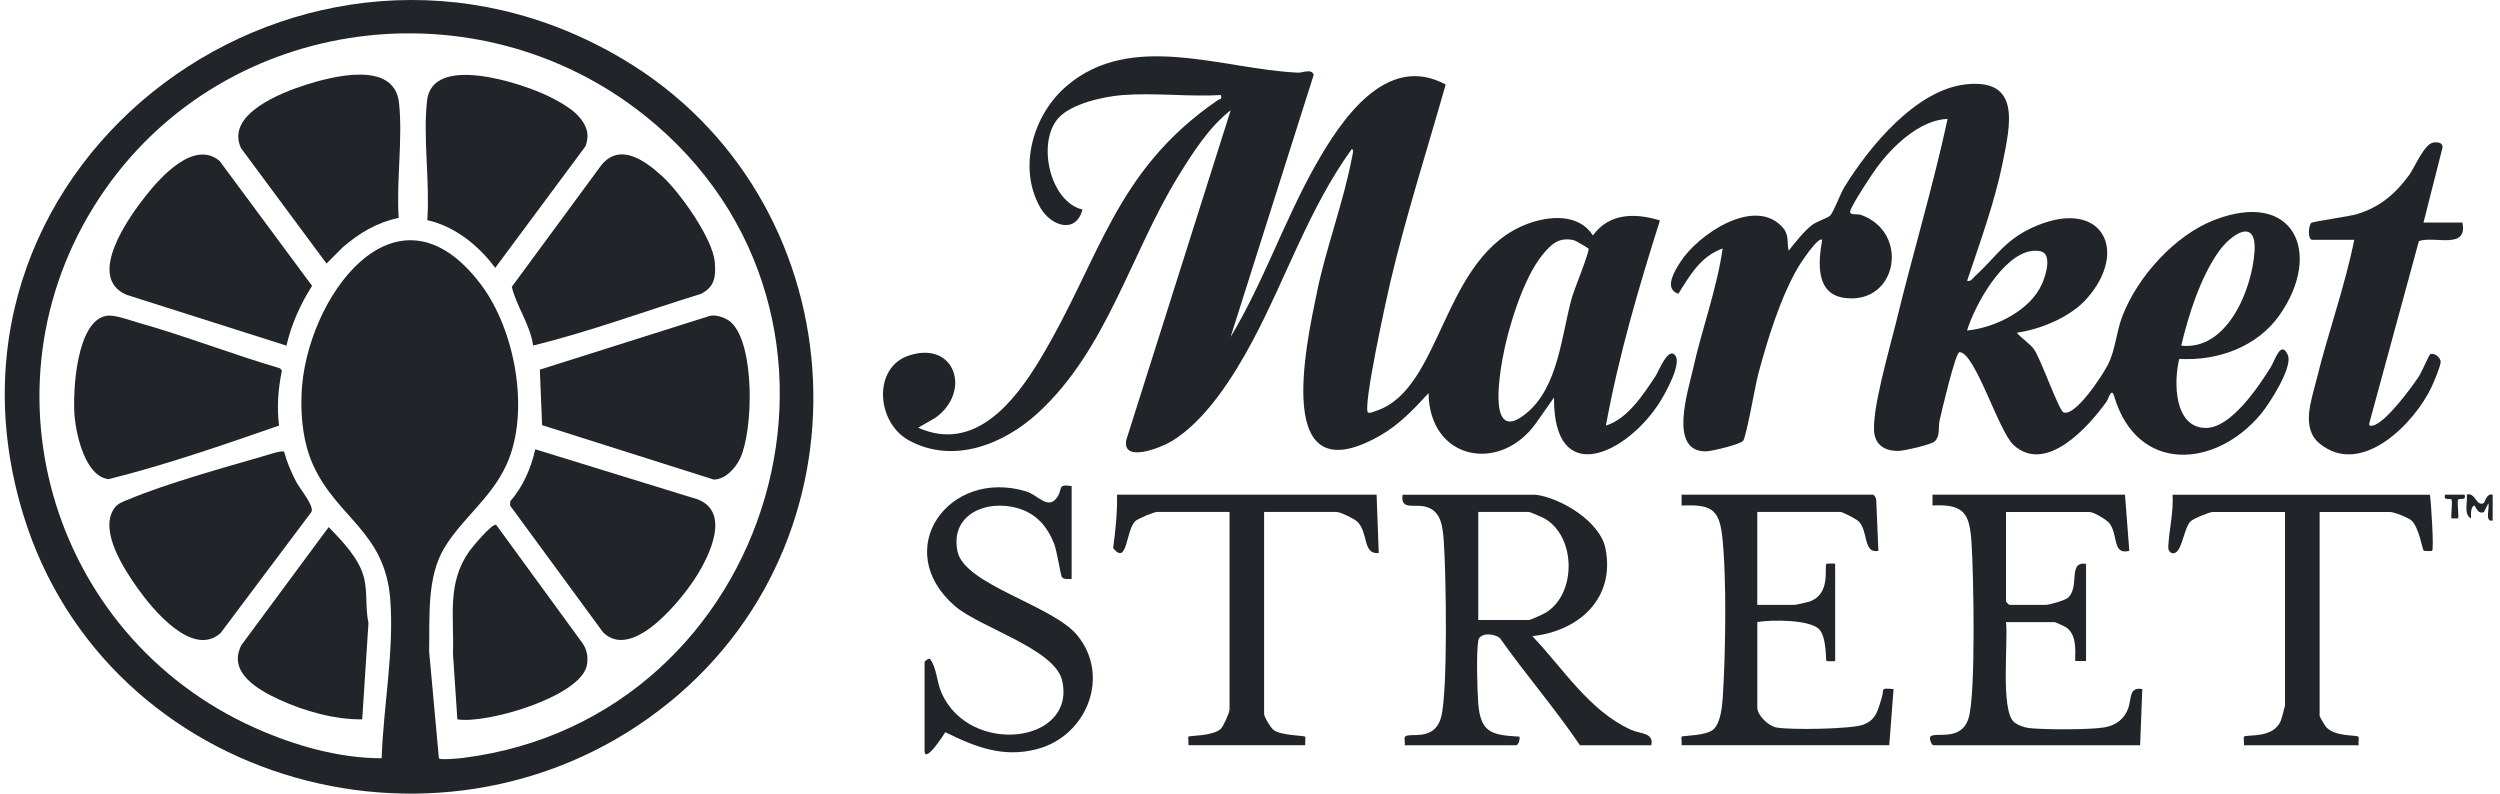 <svg xmlns="http://www.w3.org/2000/svg" fill="none" viewBox="0 0 315 100" height="100" width="315">
<g clip-path="url(#clip0_4196_1478)">
<path fill="#212529" d="M78.505 7.462C107.733 24.838 110.894 66.85 84.391 88.446C56.718 110.991 13.43 99.178 2.929 64.834C-10.765 20.049 38.725 -16.191 78.505 7.462ZM81.222 14.542C60.184 -2.234 28.701 1.778 13.25 23.865C-3.344 47.586 6.044 80.07 32.146 91.724C37.042 93.912 42.712 95.556 48.088 95.537C48.304 88.999 49.67 82.064 49.174 75.537C48.519 66.964 42.475 65.284 39.448 58.577C38.207 55.834 37.885 52.683 37.994 49.664C38.425 37.758 49.861 21.585 60.613 35.868C64.939 41.615 66.834 51.961 63.809 58.569C61.87 62.802 58.248 65.295 56.001 69.007C53.753 72.719 54.157 77.697 54.072 82.072L55.3 95.546C55.447 95.785 57.822 95.562 58.281 95.505C97.764 90.587 112.797 39.72 81.222 14.54V14.542Z"></path>
<path fill="#212529" d="M141.431 11.979C139.063 12.164 135.04 13.048 133.393 14.837C130.619 17.851 132.212 25.365 136.387 26.407C135.58 29.538 132.408 28.499 131.066 26.14C128.219 21.129 130.166 14.493 134.336 10.882C142.497 3.818 153.977 8.722 163.55 9.156C164.129 9.183 165.26 8.594 165.525 9.434L155.057 42.455C159.214 35.552 161.807 27.798 165.776 20.777C168.926 15.202 174.646 6.573 182.154 10.653C179.806 18.95 177.144 27.198 175.169 35.601C174.695 37.62 171.689 51.287 172.368 51.988C172.764 52.075 173.039 51.881 173.375 51.772C181.824 49.031 181.595 32.211 192.535 28.177C195.325 27.149 198.977 26.936 200.712 29.669C202.739 26.824 206.044 26.813 209.151 27.776C206.464 36.267 203.947 44.839 202.346 53.619C205.049 52.809 207.059 49.705 208.562 47.447C209.012 46.77 210.195 43.612 211.093 44.804C211.906 45.884 209.803 49.618 209.107 50.711C204.991 57.181 195.713 61.662 195.803 50.084L193.618 53.204C189.101 59.709 180.103 58.032 179.997 49.538C178.085 51.598 176.309 53.523 173.814 54.928C160.348 62.516 164.546 43.53 165.953 36.736C167.11 31.155 169.319 25.313 170.339 19.885C170.391 19.615 170.634 18.794 170.325 18.781C164.955 26.2 162.077 34.993 157.795 43.012C155.466 47.376 151.885 53.084 147.548 55.64C146.163 56.455 141.398 58.332 141.905 55.457L155.068 13.89C152.346 15.991 150.243 19.302 148.44 22.239C142.431 32.028 139.489 44.013 130.815 52.001C126.495 55.978 120.118 58.55 114.508 55.479C110.403 53.231 109.92 46.252 114.592 44.771C120.429 42.924 122.398 49.429 117.849 52.651L115.689 53.889C122.731 57.036 127.755 50.728 130.995 45.365C138.659 32.685 140.342 21.566 153.486 12.587C153.731 12.42 153.985 12.633 153.84 11.979C149.807 12.21 145.434 11.665 141.441 11.979H141.431ZM200.15 31.325C200.087 31.24 198.514 30.313 198.334 30.272C196.411 29.819 195.429 30.787 194.324 32.143C191.924 35.091 190.004 41.373 189.333 45.12C188.891 47.588 187.525 55.951 192.26 52.124C196.373 48.802 196.722 42.303 198.058 37.502C198.312 36.589 200.344 31.589 200.15 31.325Z"></path>
<path fill="#212529" d="M247.851 35.383C248.361 35.498 248.514 35.108 248.811 34.838C251.675 32.228 252.69 30.026 256.773 28.376C264.868 25.101 268.239 31.562 262.983 37.573C260.916 39.938 257.187 41.476 254.119 41.924C254.686 42.608 255.791 43.309 256.293 44.029C257.187 45.311 259.418 51.77 260.024 51.966C261.554 52.463 264.966 47.218 265.615 45.917C266.562 44.027 266.644 41.839 267.421 39.826C269.333 34.873 274.013 29.65 279.007 27.719C289.061 23.83 292.707 31.898 287.209 39.72C284.399 43.718 279.384 45.51 274.589 45.218C273.877 48.036 273.885 53.925 277.965 53.919C281.135 53.916 284.626 48.647 286.12 46.255C286.636 45.429 287.386 42.769 288.264 44.725C288.938 46.228 285.959 50.851 284.909 52.122C279.176 59.05 269.273 59.68 266.39 49.943C266.033 48.734 265.711 50.199 265.416 50.614C263.169 53.761 257.796 59.794 253.713 56.074C251.814 54.345 248.871 44.403 246.899 44.37C246.389 44.362 244.584 52.089 244.382 53.019C244.199 53.859 244.491 54.928 243.779 55.61C243.337 56.033 239.906 56.805 239.192 56.819C237.768 56.846 236.497 56.265 236.197 54.789C235.659 52.157 238.136 43.8 238.881 40.718C240.956 32.124 243.542 23.603 245.399 14.979C241.878 15.113 238.439 18.438 236.453 21.149C235.788 22.057 233.39 25.698 233.142 26.555C232.957 27.198 233.993 26.898 234.508 27.084C240.653 29.287 239.082 38.362 232.479 37.546C228.718 37.083 229.103 33.065 229.591 30.223C229.119 29.718 226.801 33.267 226.593 33.621C224.316 37.53 222.726 42.712 221.55 47.092C221.174 48.497 220.05 54.975 219.644 55.531C219.306 55.992 215.667 56.857 214.98 56.87C210.158 56.963 212.719 49.214 213.319 46.495C214.442 41.416 216.316 36.461 217.053 31.311C214.298 32.279 212.937 34.68 211.472 37.017C209.59 36.384 211.003 34.137 211.759 32.964C213.897 29.642 220.806 24.858 224.422 28.447C225.491 29.511 225.11 30.25 225.366 31.584C226.211 30.553 227.308 29.102 228.366 28.319C228.983 27.864 230.286 27.479 230.608 27.157C231.025 26.74 231.887 24.397 232.37 23.609C235.466 18.555 241.393 11.305 247.712 10.626C254.67 9.876 253.298 15.721 252.352 20.429C251.337 25.469 249.482 30.528 247.851 35.392V35.383ZM274.834 43.549C280.657 44.207 283.777 36.403 284.069 31.671C284.342 27.28 281.034 29.574 279.514 31.759C277.21 35.07 275.767 39.652 274.834 43.549ZM257.599 31.914C257.242 31.557 256.454 31.557 255.963 31.628C252.302 32.159 248.819 38.457 247.851 41.643C251.394 41.302 255.862 39.098 257.316 35.719C257.714 34.794 258.387 32.702 257.596 31.911L257.599 31.914Z"></path>
<path fill="#212529" d="M193.482 62.33C196.674 62.734 201.591 65.707 202.278 69.059C203.574 75.378 198.948 79.521 193.076 80.154C196.952 84.207 200.244 89.575 205.516 91.956C206.716 92.496 208.399 92.286 208.066 93.901H199.074C195.956 89.297 192.236 84.993 189.001 80.419C188.295 79.791 186.459 79.671 186.265 80.7C186.001 82.102 186.132 86.992 186.257 88.604C186.546 92.335 187.959 92.621 191.445 92.815C191.554 93.118 191.328 93.903 191.036 93.903H177C177.049 93.622 176.91 92.954 177.019 92.834C177.578 92.215 180.669 93.513 181.561 90.428C182.452 87.344 182.207 72.086 181.915 68.172C181.776 66.301 181.596 64.264 179.471 63.808C178.135 63.522 176.43 64.283 176.728 62.333H193.488L193.482 62.33ZM186.263 78.117H192.667C192.828 78.117 194.456 77.38 194.751 77.203C198.662 74.849 198.613 67.589 194.584 65.314C194.336 65.172 192.77 64.507 192.667 64.507H186.263V78.114V78.117Z"></path>
<path fill="#212529" d="M305.357 28.038H310.264C310.951 31.51 306.833 29.696 304.782 30.372L298.558 53.231C298.462 53.63 298.563 53.7 298.956 53.624C300.552 53.319 303.805 48.892 304.765 47.449C305.076 46.983 306.061 44.741 306.189 44.651C306.604 44.364 307.496 44.978 307.523 45.578C307.545 46.058 306.645 48.194 306.369 48.777C304.212 53.354 297.546 60.156 292.298 55.91C289.879 53.951 291.243 50.441 291.865 47.899C293.313 41.983 295.432 36.198 296.638 30.211H291.325C290.757 30.211 290.855 28.329 291.237 28.081C291.556 27.874 295.964 27.296 297.058 26.955C299.9 26.068 301.847 24.407 303.571 22.029C304.266 21.066 305.447 18.134 306.601 17.96C307.117 17.883 307.796 17.943 307.763 18.579L305.363 28.032L305.357 28.038Z"></path>
<path fill="#212529" d="M267.748 62.33L268.293 69.408C266.141 69.942 266.905 67.507 265.841 66.004C265.459 65.464 263.804 64.509 263.25 64.509H252.758V75.804C252.758 75.834 253.137 76.213 253.167 76.213H257.801C258.213 76.213 260.228 75.635 260.577 75.31C262.091 73.9 260.504 70.706 262.841 71.042V83.288H261.477C261.477 81.853 261.668 80.026 260.378 79.079C260.201 78.949 258.984 78.387 258.892 78.387H252.76C253.039 80.904 252.073 89.245 253.704 90.917C254.102 91.326 255.032 91.659 255.616 91.73C257.468 91.953 263.307 91.959 265.097 91.659C266.559 91.413 267.636 90.649 268.151 89.267C268.585 88.11 268.211 86.501 269.927 86.823L269.657 93.901H243.631C243.348 93.901 243.059 92.981 243.222 92.812C243.852 92.155 247.161 93.524 248.058 90.426C248.955 87.327 248.68 72.452 248.415 68.44C248.173 64.747 247.559 63.486 243.495 63.691V62.33H267.75H267.748Z"></path>
<path fill="#212529" d="M235.998 62.331C236.21 62.396 236.396 62.77 236.407 63.01L236.677 69.409C234.759 69.788 235.414 66.998 234.23 65.727C233.949 65.424 232.187 64.507 231.909 64.507H221.417V76.211H226.187C226.277 76.211 227.774 75.873 227.965 75.807C230.783 74.847 229.798 71.375 230.142 71.037C230.18 70.999 231.23 70.985 231.23 71.037V83.283C231.23 83.338 230.18 83.324 230.142 83.283C229.997 83.141 230.196 80.515 229.288 79.372C228.23 78.041 223.138 78.066 221.422 78.382V89.134C221.422 90.129 222.797 91.455 223.8 91.657C225.478 91.995 233.284 91.875 234.773 91.308C236.431 90.677 236.611 89.472 237.102 87.909C237.454 86.785 236.802 86.676 238.589 86.821L238.046 93.896H211.884C211.928 93.629 211.81 92.895 211.889 92.816C212.034 92.668 214.966 92.734 215.888 91.907C216.81 91.081 216.998 88.965 217.074 87.786C217.421 82.451 217.584 72.619 216.984 67.437C216.575 63.913 215.315 63.591 211.881 63.689V62.328H236L235.998 62.331Z"></path>
<path fill="#212529" d="M135.027 61.242V72.945C134.634 72.94 134.036 73.06 133.786 72.689C133.644 72.479 133.175 69.402 132.812 68.491C131.95 66.329 130.573 64.719 128.273 64.043C124.318 62.876 119.676 64.815 120.647 69.484C121.515 73.663 132.599 76.262 135.714 80.02C139.961 85.148 136.968 92.69 130.725 94.37C126.43 95.526 122.889 94.127 119.104 92.253C119.008 92.46 116.496 96.339 116.496 94.585V83.427C116.496 83.343 116.943 82.917 117.175 83.021C118.064 84.218 117.977 85.794 118.629 87.286C122.145 95.324 135.689 93.682 133.821 85.721C132.888 81.747 123.402 79.044 120.309 76.355C112.151 69.258 119.545 58.945 129.31 61.921C130.804 62.376 132.097 64.359 133.245 62.595C133.914 61.569 133.202 60.964 135.027 61.245V61.242Z"></path>
<path fill="#212529" d="M173.451 62.331L173.721 69.681C171.654 69.897 172.447 67.099 171.01 65.721C170.606 65.334 168.864 64.507 168.408 64.507H159.279V89.955C159.279 90.326 160.103 91.717 160.501 92C161.461 92.685 164.311 92.674 164.453 92.819C164.53 92.898 164.412 93.634 164.459 93.899H149.741C149.785 93.631 149.668 92.895 149.747 92.819C149.894 92.668 152.823 92.761 153.813 91.842C154.154 91.526 154.921 89.775 154.921 89.409V64.505H145.792C145.407 64.505 143.367 65.339 143.023 65.686C141.845 66.867 142.061 71.323 140.258 69.062C140.555 66.834 140.79 64.576 140.749 62.328H173.451V62.331Z"></path>
<path fill="#212529" d="M306.173 62.33C306.312 63.266 306.702 69.165 306.443 69.408C306.404 69.443 305.474 69.449 305.384 69.375C305.226 69.244 304.798 66.468 303.86 65.592C303.442 65.202 301.615 64.509 301.13 64.509H292.273V90.229C292.273 90.308 292.944 91.435 293.086 91.596C294.213 92.872 296.918 92.567 297.161 92.834C297.27 92.954 297.131 93.622 297.18 93.903H282.736C282.779 93.636 282.662 92.902 282.738 92.823C283.063 92.49 286.431 93.131 287.389 90.797C287.473 90.589 287.912 88.969 287.912 88.871V64.512H278.783C278.402 64.512 276.356 65.349 276.015 65.693C275.058 66.659 274.938 70.071 273.615 69.681C273.222 69.432 273.189 69.209 273.211 68.77C273.312 66.68 273.888 64.46 273.743 62.333H306.173V62.33Z"></path>
<path fill="#212529" d="M312.954 63.381C313.096 63.299 313.333 62.08 314.077 62.331V65.593C313.03 65.808 313.72 64.014 313.532 63.419L312.986 64.505C312.179 64.911 311.874 63.654 311.765 63.689C311.276 63.858 311.334 64.887 311.353 65.32C310.382 64.84 310.944 63.285 310.813 62.328C311.882 61.949 312.024 63.916 312.956 63.378L312.954 63.381Z"></path>
<path fill="#212529" d="M310.534 62.33C310.812 63.225 309.789 62.644 309.699 63.02C309.596 63.451 309.852 65.197 309.716 65.322H308.9C308.767 65.194 309.02 63.451 308.917 63.02C308.827 62.641 307.804 63.225 308.082 62.33H310.531H310.534Z"></path>
<path fill="#212529" d="M92.148 40.646C95.134 43.477 94.924 54.207 93.255 57.764C92.674 58.999 91.384 60.42 89.925 60.423L68.304 53.572L68.02 46.573L89.458 39.795C90.293 39.61 91.548 40.074 92.15 40.644L92.148 40.646Z"></path>
<path fill="#212529" d="M13.412 39.79C14.418 39.618 16.281 40.335 17.35 40.635C23.378 42.337 29.275 44.645 35.289 46.41L35.518 46.699C35.043 48.995 34.871 51.289 35.163 53.621C28.091 56.076 20.923 58.566 13.687 60.374C10.752 60.044 9.596 54.816 9.394 52.391C9.151 49.434 9.596 40.444 13.412 39.79Z"></path>
<path fill="#212529" d="M83.404 22.171C85.646 24.206 89.83 30.064 90.067 33.059C90.209 34.87 90.056 36.163 88.3 37.033C81.269 39.207 74.308 41.784 67.176 43.541C66.805 40.906 65.078 38.612 64.486 36.139L75.805 20.761C78.151 17.957 81.285 20.248 83.404 22.171Z"></path>
<path fill="#212529" d="M75.977 79.659L64.27 63.695L64.295 63.157C65.88 61.357 66.941 58.941 67.44 56.611L87.953 62.934C91.99 64.554 89.481 69.815 87.828 72.488C86.058 75.352 79.713 83.412 75.977 79.659Z"></path>
<path fill="#212529" d="M36.094 43.552L15.938 37.145C10.824 34.936 16.2 27.394 18.39 24.639C20.283 22.261 24.448 17.613 27.658 20.267L39.323 36.016C37.853 38.326 36.707 40.876 36.094 43.552Z"></path>
<path fill="#212529" d="M35.798 56.912C36.148 58.246 36.688 59.481 37.32 60.703C37.776 61.584 39.606 63.709 39.243 64.502L27.796 79.763C24.278 82.918 19.237 76.798 17.342 74.122C15.653 71.739 12.509 66.974 14.331 64.14C14.816 63.384 15.558 63.196 16.332 62.874C21.021 60.916 28.033 58.966 33.044 57.517C33.556 57.37 35.496 56.702 35.798 56.917V56.912Z"></path>
<path fill="#212529" d="M72.792 14.527C73.858 15.673 74.371 16.859 73.766 18.438L62.395 33.753C60.322 30.936 57.311 28.516 53.839 27.739C54.185 22.971 53.279 17.325 53.811 12.661C54.482 6.789 65.501 10.425 68.897 12.021C70.081 12.577 71.914 13.586 72.792 14.527Z"></path>
<path fill="#212529" d="M50.233 27.456C47.502 28.021 45.263 29.363 43.179 31.163L41.142 33.206L30.363 18.66C28.402 14.408 35.392 11.689 38.493 10.696C41.971 9.586 49.673 7.614 50.271 12.93C50.775 17.43 49.922 22.858 50.235 27.456H50.233Z"></path>
<path fill="#212529" d="M62.528 66.143L73.386 81.024C73.975 81.856 74.155 82.917 73.923 83.913C73.012 87.81 61.325 91.241 57.627 90.638L57.073 82.347C57.237 77.639 56.279 73.469 59.151 69.43C59.522 68.909 62.072 65.832 62.531 66.143H62.528Z"></path>
<path fill="#212529" d="M45.636 90.636C42.175 90.685 38.324 89.597 35.182 88.146C32.544 86.929 28.636 84.742 30.414 81.284L41.411 66.416C43.127 68.175 45.29 70.395 45.876 72.839C46.324 74.702 46.013 76.63 46.427 78.493L45.639 90.636H45.636Z"></path>
</g>
<defs>
<clipPath id="clip0_4196_1478">
<rect transform="translate(0.6)" fill="white" height="100" width="313.476"></rect>
</clipPath>
</defs>
</svg>
